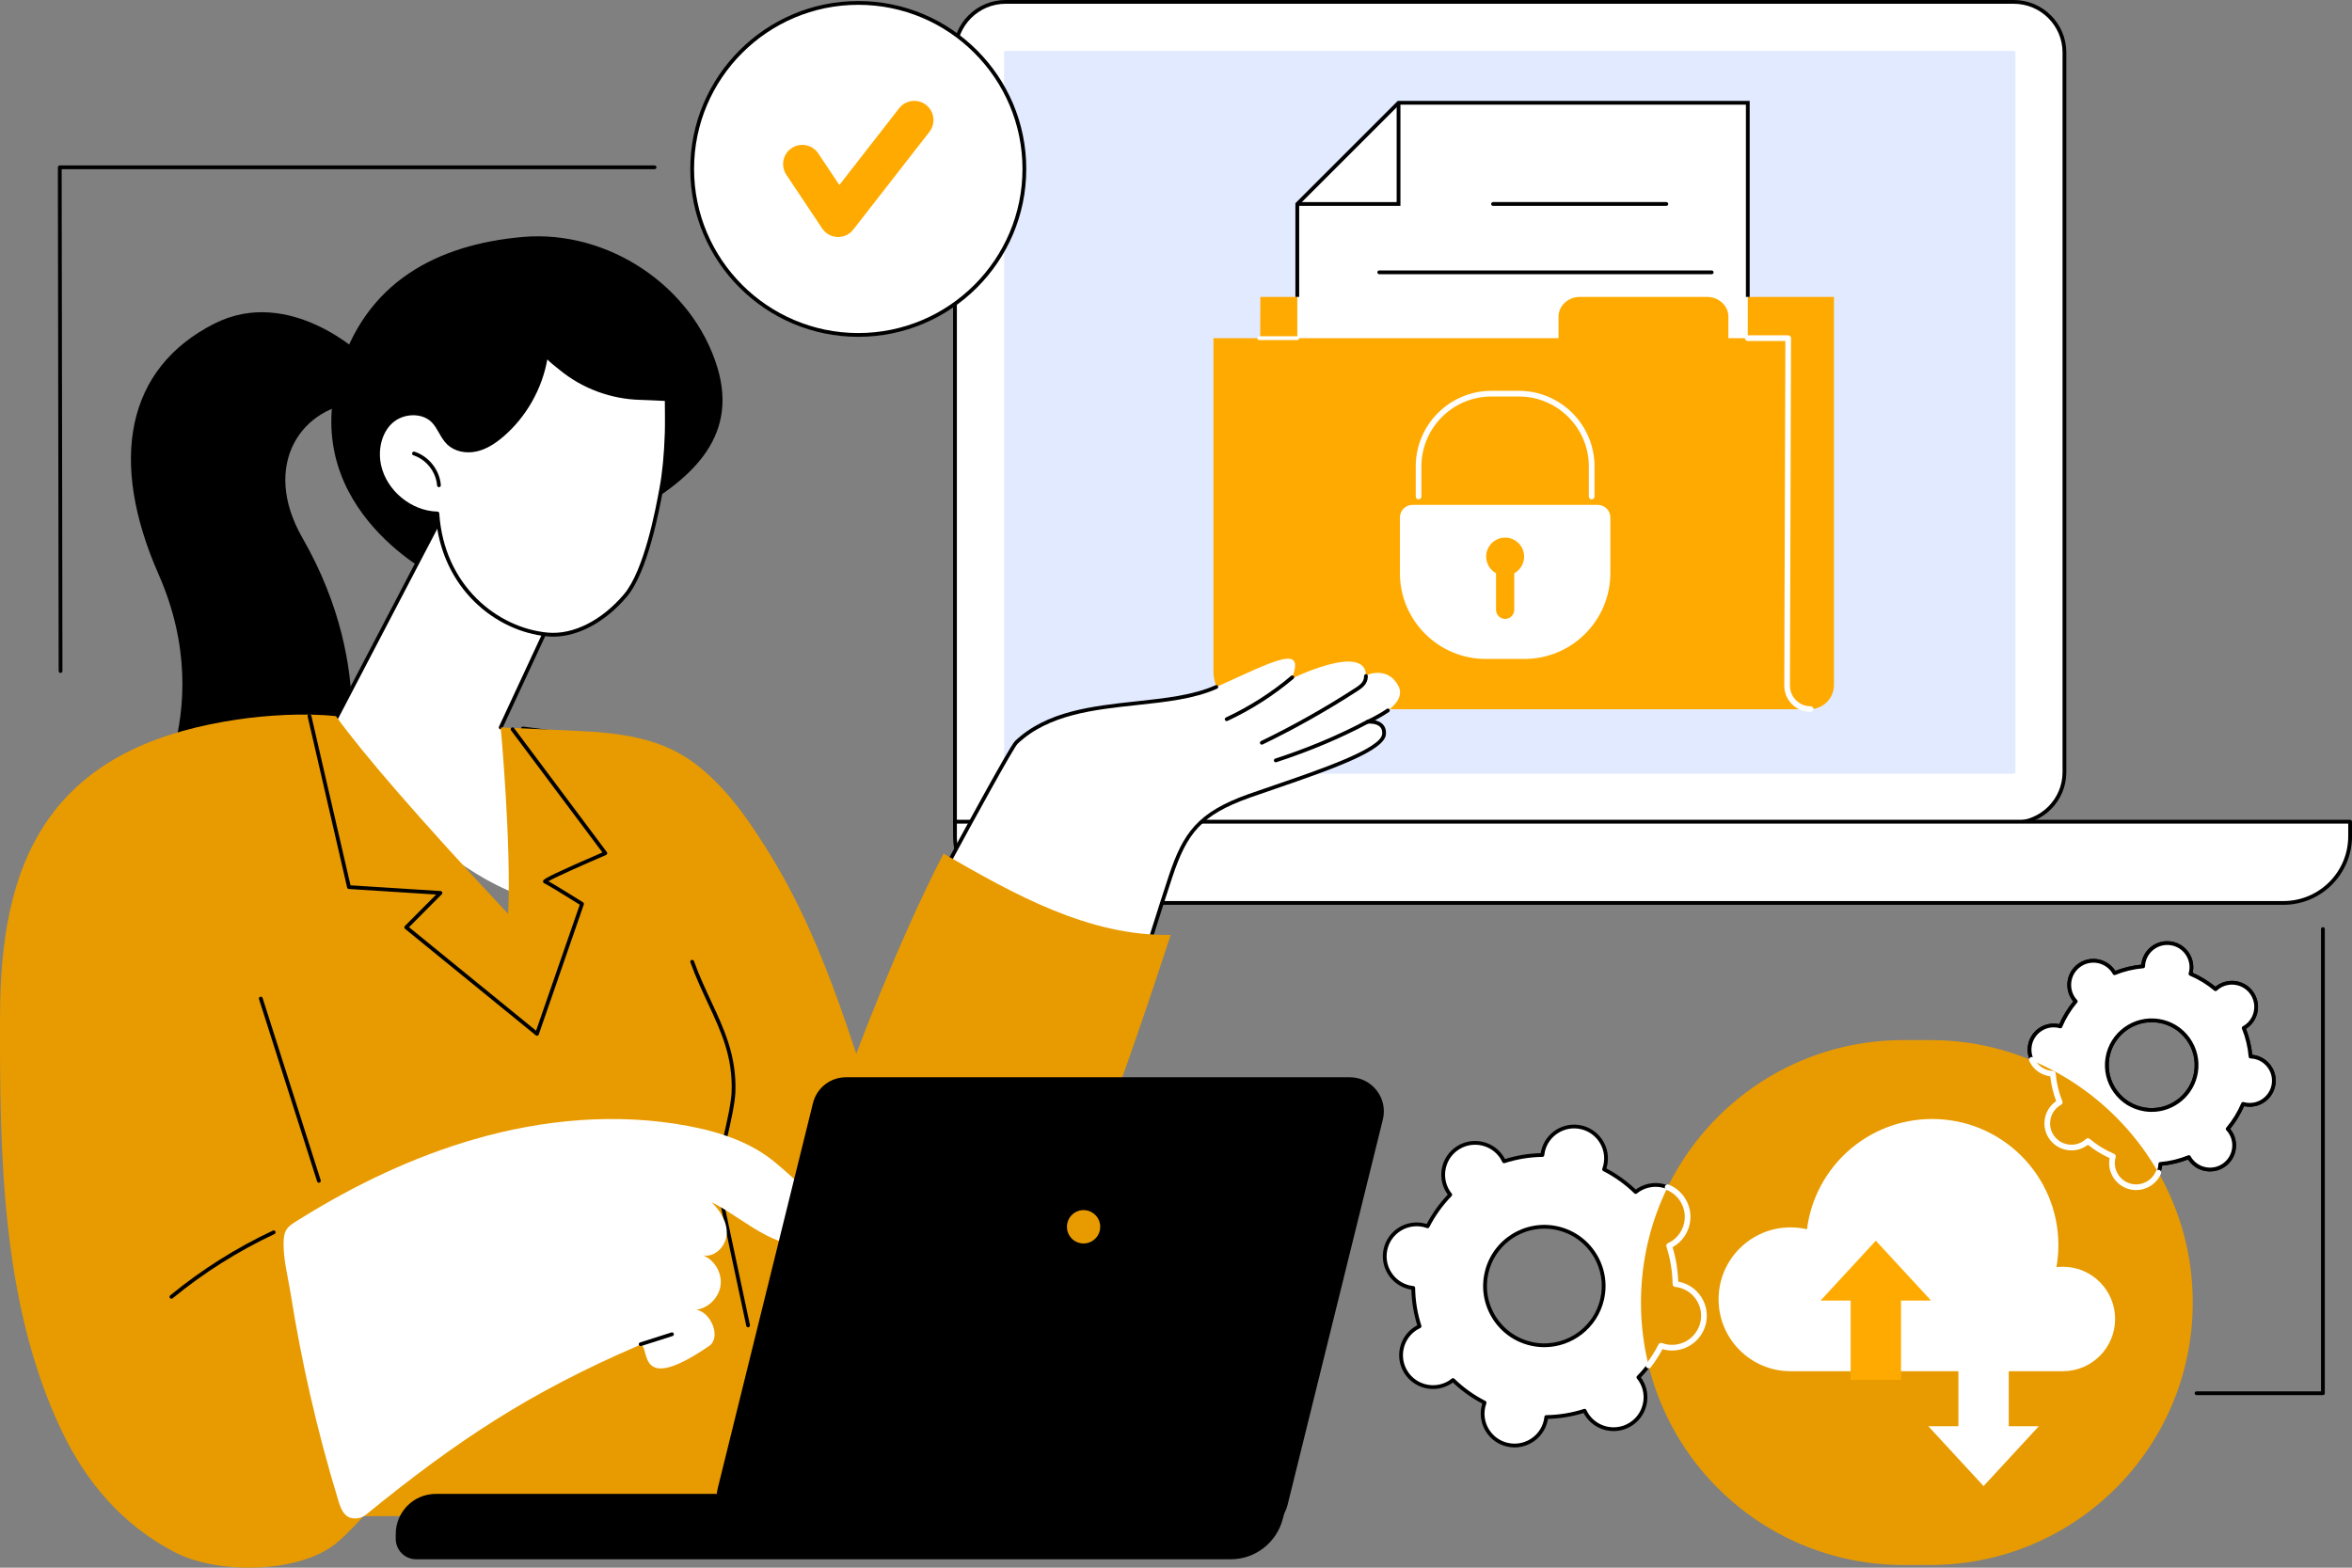 <svg width="195" height="130" viewBox="0 0 195 130" fill="none" xmlns="http://www.w3.org/2000/svg">
<rect x="0" y="0" width="195" height="130" fill="#808080" stroke="none"/>
<g clip-path="url(#clip0_3558_37704)">
<path d="M79.175 68.229V4.35C79.175 2.034 81.056 0.156 83.376 0.156H166.958C169.278 0.156 171.159 2.034 171.159 4.35V64.037C171.159 66.353 169.278 68.23 166.958 68.23H79.175V68.229Z" fill="white"/>
<path d="M166.958 68.386C166.871 68.386 166.801 68.316 166.801 68.229C166.801 68.143 166.871 68.072 166.958 68.072C169.188 68.072 171.002 66.262 171.002 64.036V4.35C171.002 2.124 169.188 0.313 166.958 0.313H83.376C81.146 0.313 79.332 2.124 79.332 4.35V68.229C79.332 68.316 79.261 68.386 79.175 68.386C79.088 68.386 79.018 68.316 79.018 68.229V4.35C79.018 1.951 80.973 0 83.375 0H166.957C169.36 0 171.315 1.951 171.315 4.35V64.037C171.315 66.435 169.36 68.386 166.957 68.386H166.958Z" fill="black"/>
<path d="M83.376 4.222H166.959C167.031 4.222 167.09 4.279 167.09 4.35V64.037C167.09 64.107 167.031 64.165 166.959 64.165H83.712C83.455 64.165 83.245 63.957 83.245 63.702V4.35C83.245 4.279 83.304 4.222 83.376 4.222Z" fill="#E2EAFF"/>
<path d="M189.317 74.876L84.701 74.876C81.651 74.876 79.174 72.399 79.174 69.35V68.139L194.843 68.139V69.35C194.843 72.399 192.366 74.876 189.317 74.876H189.317Z" fill="white"/>
<path d="M189.318 75.032H84.701C81.567 75.032 79.019 72.482 79.019 69.349V68.138C79.019 68.052 79.089 67.981 79.176 67.981H194.844C194.931 67.981 195.001 68.052 195.001 68.138V69.349C195.001 72.482 192.452 75.031 189.318 75.031L189.318 75.032ZM79.332 68.295V69.349C79.332 72.31 81.741 74.718 84.701 74.718H189.318C192.279 74.718 194.687 72.309 194.687 69.349V68.295H79.332Z" fill="black"/>
<path d="M104.492 24.62L104.398 55.721C104.398 57.425 105.894 58.807 107.738 58.807H150.048C151.153 58.807 152.049 57.912 152.049 56.807V24.62H104.492Z" fill="#FFAA00"/>
<path d="M115.951 8.524L107.557 16.915V35.852H144.906V8.524H115.951Z" fill="white"/>
<path d="M145.063 36.009H107.399V28.042H107.713V35.695H144.75V28.042H145.063V36.009Z" fill="black"/>
<path d="M145.063 24.62H144.75V8.681H116.015L107.713 16.98V24.62H107.399V16.85L115.886 8.367H145.063V24.62Z" fill="black"/>
<path d="M116.108 17.071H107.557V16.758H115.794V8.524H116.108V17.071Z" fill="black"/>
<path d="M138.155 17.071H123.785C123.698 17.071 123.628 17.001 123.628 16.914C123.628 16.828 123.698 16.757 123.785 16.757H138.155C138.241 16.757 138.312 16.828 138.312 16.914C138.312 17.001 138.241 17.071 138.155 17.071Z" fill="black"/>
<path d="M141.914 22.739H114.35C114.264 22.739 114.193 22.669 114.193 22.582C114.193 22.496 114.264 22.425 114.35 22.425H141.914C142 22.425 142.071 22.496 142.071 22.582C142.071 22.669 142 22.739 141.914 22.739Z" fill="black"/>
<path d="M143.298 28.041V26.262C143.298 25.355 142.502 24.62 141.521 24.62H130.992C130.01 24.62 129.214 25.355 129.214 26.261V28.041H100.605V55.721C100.605 57.425 102.101 58.807 103.945 58.807L150.113 58.801C149.038 58.801 148.166 57.929 148.166 56.854V56.799L148.256 28.041H143.299L143.298 28.041Z" fill="#FFAA00"/>
<path d="M150.113 59.037C149.53 59.037 148.983 58.81 148.57 58.398C148.158 57.986 147.93 57.437 147.931 56.854V56.8L148.021 28.277H144.907C144.777 28.277 144.672 28.172 144.672 28.041C144.672 27.912 144.777 27.806 144.907 27.806H148.257C148.319 27.806 148.379 27.831 148.423 27.875C148.467 27.919 148.492 27.98 148.492 28.042L148.401 56.855C148.401 57.312 148.579 57.742 148.902 58.065C149.225 58.388 149.656 58.567 150.113 58.567C150.243 58.567 150.349 58.672 150.349 58.802C150.349 58.932 150.243 59.037 150.113 59.037Z" fill="white"/>
<path d="M107.557 28.198H104.398C104.312 28.198 104.241 28.128 104.241 28.041C104.241 27.954 104.312 27.884 104.398 27.884H107.557C107.643 27.884 107.714 27.954 107.714 28.041C107.714 28.128 107.643 28.198 107.557 28.198Z" fill="white"/>
<path d="M131.964 41.41C131.834 41.41 131.729 41.305 131.729 41.175V38.68C131.729 35.482 129.125 32.879 125.924 32.879H123.651C120.451 32.879 117.847 35.482 117.847 38.68V41.175C117.847 41.305 117.742 41.41 117.612 41.41C117.482 41.41 117.377 41.305 117.377 41.175V38.68C117.377 35.222 120.192 32.408 123.651 32.408H125.924C129.384 32.408 132.199 35.222 132.199 38.68V41.175C132.199 41.305 132.093 41.41 131.963 41.41H131.964Z" fill="white"/>
<path d="M132.467 41.867H117.109C116.533 41.867 116.064 42.334 116.064 42.911V47.52C116.064 51.454 119.255 54.643 123.191 54.643H126.385C130.321 54.643 133.512 51.454 133.512 47.52V42.911C133.512 42.335 133.044 41.867 132.467 41.867Z" fill="white"/>
<path d="M126.362 46.155C126.362 45.286 125.658 44.581 124.788 44.581C123.919 44.581 123.214 45.286 123.214 46.155C123.214 46.75 123.545 47.269 124.033 47.536V50.569C124.033 50.986 124.371 51.324 124.788 51.324C125.205 51.324 125.543 50.986 125.543 50.569V47.536C126.031 47.269 126.362 46.75 126.362 46.155Z" fill="#FFAA00"/>
<path d="M30.059 29.476C30.059 29.476 24.037 23.668 17.772 26.836C10.448 30.54 9 38.212 13.146 47.623C18.325 59.377 11.689 68.282 11.689 68.282L28.496 65.14C28.496 65.14 31.481 55.765 25.068 44.593C21.608 38.565 24.973 33.565 30.058 33.344V29.476H30.059Z" fill="black"/>
<path d="M52.157 42.659C57.032 39.946 61.288 36.463 59.478 30.479C57.429 23.703 50.368 19.023 43.314 19.652C36.26 20.282 30.25 23.365 28.054 30.999C24.771 42.416 36.393 47.952 36.393 47.952C36.393 47.952 48.943 44.447 52.156 42.659H52.157Z" fill="black"/>
<path d="M38.259 39.675L27.185 60.876C27.185 60.876 38.252 75.433 47.152 74.859C56.053 74.285 54.395 64.213 47.763 61.086L41.513 60.326L49.059 44.084L38.26 39.675H38.259Z" fill="white"/>
<path d="M47.821 61.137C47.814 61.137 47.807 61.137 47.801 61.136L43.335 60.566C43.249 60.556 43.189 60.477 43.2 60.391C43.211 60.305 43.289 60.245 43.375 60.255L47.84 60.824C47.926 60.835 47.987 60.914 47.976 61C47.966 61.079 47.899 61.137 47.821 61.137Z" fill="black"/>
<path d="M27.184 61.032C27.16 61.032 27.135 61.027 27.111 61.015C27.035 60.975 27.005 60.88 27.045 60.803L38.12 39.602C38.157 39.53 38.243 39.499 38.318 39.529L49.117 43.939C49.157 43.955 49.188 43.986 49.204 44.027C49.22 44.066 49.218 44.111 49.2 44.15L41.654 60.392C41.618 60.471 41.524 60.505 41.446 60.468C41.367 60.432 41.334 60.339 41.37 60.26L48.847 44.167L38.331 39.874L27.323 60.949C27.296 61.002 27.241 61.033 27.184 61.033V61.032Z" fill="black"/>
<path d="M54.827 40.535C54.376 42.978 53.456 47.486 51.85 49.382C50.243 51.278 47.864 52.845 45.389 52.614C41.152 52.219 36.656 48.609 36.264 42.58C34.011 42.53 31.907 40.788 31.437 38.584C31.166 37.313 31.451 35.869 32.405 34.984C33.358 34.1 35.023 33.989 35.924 34.926C36.438 35.46 36.653 36.232 37.188 36.745C37.785 37.316 38.7 37.461 39.505 37.275C40.31 37.088 41.018 36.612 41.644 36.073C43.614 34.376 44.935 31.943 45.286 29.367C45.253 29.611 46.313 30.4 46.498 30.553C46.963 30.936 47.461 31.278 47.984 31.576C49.015 32.163 50.145 32.58 51.31 32.806C51.901 32.921 52.502 32.987 53.104 33.001C53.582 33.011 55.277 33.098 55.277 33.098C55.277 33.098 55.301 35.15 55.276 35.898C55.224 37.451 55.11 39.005 54.828 40.534L54.827 40.535Z" fill="white"/>
<path d="M45.861 52.793C45.697 52.793 45.536 52.786 45.375 52.77C41.105 52.372 36.577 48.798 36.117 42.732C33.862 42.61 31.756 40.829 31.285 38.618C30.976 37.172 31.365 35.736 32.298 34.871C33.365 33.881 35.112 33.857 36.037 34.819C36.298 35.089 36.483 35.415 36.663 35.73C36.854 36.065 37.035 36.383 37.297 36.633C37.812 37.127 38.646 37.314 39.471 37.124C40.139 36.969 40.797 36.598 41.542 35.957C43.478 34.289 44.786 31.88 45.131 29.348C45.142 29.262 45.223 29.202 45.307 29.214C45.389 29.225 45.447 29.297 45.443 29.377C45.468 29.465 45.669 29.703 46.47 30.332C46.527 30.377 46.571 30.412 46.597 30.433C47.049 30.806 47.542 31.145 48.061 31.441C49.079 32.021 50.182 32.429 51.339 32.654C51.925 32.768 52.52 32.833 53.107 32.846C53.583 32.857 55.215 32.94 55.285 32.943C55.367 32.948 55.432 33.015 55.433 33.098C55.433 33.119 55.457 35.163 55.432 35.906C55.37 37.753 55.226 39.234 54.98 40.565C54.667 42.261 53.715 47.424 51.968 49.485C50.19 51.584 47.941 52.794 45.86 52.794L45.861 52.793ZM34.263 34.433C33.638 34.433 32.99 34.657 32.511 35.1C31.672 35.879 31.31 37.234 31.591 38.553C32.043 40.675 34.097 42.375 36.267 42.424C36.348 42.426 36.415 42.489 36.42 42.57C36.809 48.548 41.234 52.069 45.404 52.458C47.511 52.655 49.878 51.467 51.73 49.281C53.422 47.283 54.363 42.182 54.672 40.507C54.915 39.192 55.057 37.726 55.119 35.894C55.14 35.274 55.126 33.732 55.121 33.248C54.699 33.227 53.488 33.167 53.1 33.158C52.496 33.145 51.883 33.078 51.279 32.961C50.089 32.73 48.954 32.31 47.905 31.713C47.371 31.408 46.864 31.059 46.398 30.675C46.372 30.654 46.33 30.621 46.276 30.578C45.846 30.24 45.557 29.994 45.377 29.803C44.942 32.257 43.634 34.567 41.747 36.194C40.962 36.87 40.261 37.262 39.541 37.429C38.614 37.644 37.671 37.426 37.08 36.86C36.786 36.578 36.585 36.226 36.391 35.886C36.213 35.574 36.045 35.279 35.811 35.036C35.424 34.633 34.854 34.434 34.263 34.434V34.433Z" fill="black"/>
<path d="M36.393 40.399C36.312 40.399 36.243 40.336 36.237 40.254C36.152 39.131 35.344 38.103 34.273 37.755C34.19 37.728 34.145 37.64 34.172 37.558C34.199 37.475 34.287 37.431 34.369 37.457C35.559 37.843 36.456 38.984 36.549 40.23C36.556 40.317 36.491 40.392 36.405 40.399C36.401 40.399 36.397 40.399 36.393 40.399Z" fill="black"/>
<path d="M115.927 56.856C115.005 55.165 113.258 55.999 113.258 55.999C113.163 53.284 107.094 56.274 107.094 56.274C108.306 53.288 105.528 54.866 100.844 56.965C96.161 59.063 88.947 57.204 84.64 61.295C82.649 63.187 78.395 72.362 78.395 72.362L60.449 110.642C70.467 122.844 82.347 116.861 87.796 102.046C92.334 89.71 96.252 75.055 97.057 72.658C98.296 68.968 99.536 67.432 103.556 66.002C107.576 64.571 114.818 62.46 114.752 60.871C114.703 59.691 113.258 59.904 113.258 59.904C113.258 59.904 116.848 58.547 115.927 56.856Z" fill="white"/>
<path d="M94.502 80.851C94.486 80.851 94.471 80.849 94.456 80.844C94.373 80.819 94.327 80.731 94.353 80.648C94.371 80.592 96.112 74.979 96.909 72.607C98.094 69.078 99.272 67.359 103.503 65.853C104.148 65.624 104.867 65.378 105.627 65.118C109.377 63.836 114.512 62.079 114.595 60.86C114.612 60.598 114.549 60.402 114.401 60.261C114.122 59.993 113.585 59.988 113.403 60.009C113.325 60.018 113.253 59.968 113.234 59.893C113.214 59.818 113.252 59.74 113.324 59.709C113.332 59.706 114.095 59.379 114.982 58.781C115.054 58.732 115.151 58.751 115.199 58.822C115.248 58.894 115.229 58.992 115.157 59.04C114.713 59.34 114.303 59.572 113.996 59.733C114.211 59.777 114.441 59.866 114.618 60.035C114.834 60.242 114.931 60.527 114.907 60.881C114.818 62.203 110.874 63.654 105.728 65.415C104.968 65.675 104.25 65.921 103.608 66.149C99.557 67.59 98.409 69.12 97.205 72.708C96.41 75.075 94.669 80.684 94.651 80.741C94.63 80.809 94.568 80.851 94.501 80.851H94.502Z" fill="black"/>
<path d="M78.581 71.827C78.556 71.827 78.53 71.82 78.506 71.808C78.43 71.767 78.401 71.672 78.443 71.596C78.979 70.604 83.693 61.886 84.148 61.454C86.776 58.958 90.564 58.55 94.228 58.156C96.648 57.895 98.934 57.649 100.779 56.822C100.858 56.787 100.951 56.822 100.986 56.901C101.022 56.98 100.986 57.073 100.907 57.108C99.017 57.955 96.708 58.204 94.262 58.467C90.65 58.856 86.915 59.258 84.364 61.681C84.047 61.982 80.814 67.865 78.718 71.745C78.69 71.798 78.636 71.828 78.581 71.828V71.827Z" fill="black"/>
<path d="M101.701 59.797C101.642 59.797 101.585 59.763 101.559 59.706C101.522 59.628 101.556 59.534 101.635 59.498C103.583 58.589 105.401 57.428 107.039 56.047C107.105 55.991 107.203 56 107.259 56.066C107.316 56.132 107.307 56.23 107.241 56.287C105.583 57.685 103.742 58.861 101.768 59.782C101.747 59.792 101.724 59.797 101.702 59.797H101.701Z" fill="black"/>
<path d="M104.616 61.751C104.558 61.751 104.502 61.718 104.475 61.663C104.437 61.584 104.47 61.491 104.547 61.453C107.222 60.157 109.844 58.681 112.34 57.064C112.57 56.914 112.808 56.761 112.952 56.547C113.07 56.372 113.089 56.2 113.092 56.056C113.095 55.969 113.171 55.901 113.253 55.903C113.34 55.905 113.408 55.977 113.406 56.063C113.401 56.242 113.376 56.479 113.212 56.722C113.031 56.989 112.767 57.161 112.511 57.327C110.004 58.95 107.371 60.434 104.684 61.735C104.662 61.746 104.639 61.751 104.616 61.751Z" fill="black"/>
<path d="M105.772 63.214C105.706 63.214 105.645 63.172 105.623 63.106C105.596 63.024 105.641 62.936 105.723 62.909C108.49 62.003 110.972 60.958 113.311 59.715C113.388 59.675 113.482 59.704 113.523 59.78C113.563 59.857 113.534 59.951 113.458 59.992C111.103 61.243 108.605 62.294 105.821 63.206C105.804 63.211 105.788 63.214 105.772 63.214L105.772 63.214Z" fill="black"/>
<path d="M50.362 61.674C50.362 61.674 56.179 62.837 59.814 67.399C64.187 72.886 70.774 87.968 70.774 87.968C70.774 87.968 74.316 78.352 78.228 70.786C84.115 74.183 90.265 77.64 97.061 77.528C94.015 86.825 87.893 105.035 83.898 109.356C74.8 119.194 60.662 117.401 51.803 95.432C42.944 73.463 50.362 61.674 50.362 61.674Z" fill="#E89B00"/>
<path d="M14.496 128.721C10.142 126.452 7.105 122.9 5.02 118.456C0.12 108.011 -0.033 95.705 0.004 84.168C0.022 78.448 0.778 72.413 4.123 67.77C7.744 62.747 13.48 60.599 19.605 59.677C22.072 59.306 25.24 59.106 27.848 59.385C30.173 62.593 34.721 67.857 42.129 75.789C42.405 69.957 41.512 60.326 41.512 60.326C41.512 60.326 48.43 60.613 49.425 60.696C52.873 60.981 55.553 61.649 57.962 63.584C60.369 65.519 62.151 68.113 63.774 70.74C68.736 78.771 70.942 87.635 73.994 96.567C75.074 99.727 76.073 103.029 75.729 106.35C75.339 110.107 74.642 113.693 71.867 116.258C70.975 117.082 70.126 117.82 69.386 118.443C67.987 119.617 64.701 125.567 64.701 125.567L30.132 125.732C30.132 125.732 28.732 127.316 27.747 128.073C24.578 130.512 17.967 130.531 14.496 128.721H14.496Z" fill="#E89B00"/>
<path d="M26.44 98.077C26.374 98.077 26.312 98.034 26.29 97.967L21.473 82.852C21.447 82.769 21.492 82.681 21.575 82.655C21.657 82.629 21.745 82.674 21.772 82.757L26.589 97.872C26.615 97.955 26.57 98.043 26.487 98.069C26.472 98.074 26.455 98.077 26.44 98.077Z" fill="black"/>
<path d="M62.024 110.067C61.952 110.067 61.887 110.016 61.871 109.942L59.198 97.398C59.193 97.374 59.194 97.348 59.2 97.324C59.215 97.273 60.599 92.247 60.658 90.544C60.758 87.633 59.798 85.571 58.685 83.184C58.194 82.13 57.687 81.04 57.24 79.804C57.211 79.722 57.252 79.632 57.334 79.603C57.416 79.574 57.505 79.616 57.535 79.698C57.976 80.921 58.481 82.004 58.969 83.051C60.052 85.374 61.074 87.569 60.971 90.555C60.914 92.237 59.65 96.871 59.513 97.371L62.178 109.877C62.195 109.961 62.141 110.045 62.057 110.063C62.045 110.065 62.035 110.067 62.024 110.067Z" fill="black"/>
<path d="M28.067 124.495C28.236 125.047 28.478 125.671 29.026 125.852C29.46 125.994 29.985 125.896 30.339 125.607C37.924 119.42 43.972 115.436 52.956 111.572C54.097 111.081 52.294 116.066 58.791 111.615C59.816 110.913 58.959 108.817 57.734 108.612C58.748 108.469 59.613 107.593 59.742 106.578C59.871 105.563 59.254 104.498 58.308 104.106C59.29 104.289 60.203 103.311 60.251 102.314C60.298 101.316 59.708 100.393 58.996 99.692C61.714 101.011 65.522 104.855 67.677 102.263C68.254 99.639 66.417 98.242 64.38 96.489C62.342 94.735 59.688 93.867 57.046 93.369C51.171 92.265 45.053 92.814 39.312 94.477C34.26 95.94 29.45 98.24 24.988 101.01C23.892 101.691 23.526 101.838 23.509 103.103C23.492 104.459 23.888 105.95 24.1 107.289C24.54 110.073 25.074 112.843 25.699 115.592C26.38 118.586 27.17 121.557 28.068 124.493L28.067 124.495Z" fill="white"/>
<path d="M53.117 111.627C53.05 111.627 52.989 111.585 52.967 111.518C52.941 111.435 52.987 111.347 53.069 111.321L55.666 110.493C55.749 110.467 55.837 110.512 55.863 110.594C55.889 110.677 55.844 110.765 55.761 110.791L53.164 111.619C53.149 111.624 53.132 111.627 53.117 111.627Z" fill="black"/>
<path d="M14.21 107.699C14.164 107.699 14.12 107.68 14.088 107.641C14.034 107.575 14.043 107.476 14.11 107.421C16.712 105.286 19.576 103.478 22.623 102.047C22.702 102.01 22.795 102.044 22.832 102.122C22.869 102.201 22.835 102.294 22.756 102.331C19.733 103.751 16.891 105.545 14.309 107.663C14.28 107.688 14.245 107.699 14.21 107.699Z" fill="black"/>
<path d="M44.519 85.89C44.484 85.89 44.448 85.877 44.421 85.854L33.579 77.021C33.545 76.993 33.524 76.952 33.522 76.907C33.52 76.864 33.536 76.82 33.567 76.789L36.161 74.18L28.923 73.72C28.854 73.716 28.796 73.666 28.78 73.599L25.505 59.413C25.486 59.328 25.538 59.245 25.622 59.225C25.706 59.205 25.791 59.257 25.81 59.342L29.06 73.414L36.526 73.888C36.587 73.893 36.641 73.932 36.662 73.989C36.684 74.047 36.67 74.111 36.627 74.156L33.912 76.887L44.445 85.469L48.066 75.023C46.989 74.347 45.326 73.321 45.139 73.258C45.07 73.236 45.024 73.175 45.021 73.105C45.015 72.962 45.012 72.876 47.616 71.71C48.578 71.28 49.55 70.859 49.944 70.689L42.37 60.565C42.319 60.495 42.333 60.398 42.402 60.346C42.471 60.294 42.569 60.308 42.621 60.377L50.314 70.66C50.343 70.699 50.352 70.749 50.34 70.795C50.327 70.841 50.294 70.879 50.25 70.898C48.648 71.584 46.147 72.69 45.467 73.075C46.17 73.461 48.089 74.668 48.337 74.824C48.399 74.863 48.426 74.939 48.402 75.008L44.668 85.784C44.651 85.832 44.612 85.869 44.563 85.883C44.548 85.887 44.534 85.889 44.52 85.889L44.519 85.89Z" fill="black"/>
<path d="M102.041 129.302H34.498C33.566 129.302 32.81 128.544 32.81 127.609V127.21C32.81 125.371 34.297 123.881 36.131 123.881H106.908L106.34 125.998C105.816 127.947 104.054 129.302 102.04 129.302H102.041Z" fill="black"/>
<path d="M104.015 126.848H62.248C60.464 126.848 59.154 125.169 59.583 123.432L67.477 91.499C67.78 90.271 68.88 89.409 70.141 89.409H111.909C113.693 89.409 115.003 91.088 114.574 92.824L106.68 124.757C106.377 125.986 105.277 126.848 104.015 126.848Z" fill="black"/>
<path d="M104.015 126.926H62.247C61.375 126.926 60.565 126.531 60.026 125.844C59.484 125.152 59.295 124.266 59.506 123.414L67.4 91.481C67.713 90.215 68.84 89.331 70.14 89.331H111.908C112.78 89.331 113.59 89.725 114.129 90.413C114.671 91.104 114.86 91.99 114.649 92.843L106.755 124.776C106.442 126.042 105.315 126.926 104.015 126.926ZM70.141 89.487C68.913 89.487 67.848 90.322 67.552 91.518L59.658 123.451C59.46 124.257 59.639 125.093 60.149 125.746C60.658 126.396 61.423 126.769 62.247 126.769H104.015C105.243 126.769 106.308 125.934 106.603 124.738L114.497 92.805C114.696 91.999 114.517 91.163 114.006 90.51C113.497 89.86 112.733 89.487 111.909 89.487H70.141Z" fill="black"/>
<path d="M91.216 101.731C91.216 102.495 90.598 103.114 89.837 103.114C89.075 103.114 88.458 102.495 88.458 101.731C88.458 100.968 89.075 100.348 89.837 100.348C90.598 100.348 91.216 100.968 91.216 101.731Z" fill="#E89B00"/>
<path d="M176.791 98.425C177.883 98.599 178.91 97.854 179.083 96.762C179.096 96.68 179.102 96.6 179.105 96.52C179.931 96.448 180.728 96.255 181.476 95.951C181.515 96.022 181.557 96.091 181.606 96.157C182.256 97.052 183.508 97.251 184.403 96.601C185.298 95.951 185.497 94.7 184.847 93.805C184.799 93.738 184.746 93.676 184.692 93.618C185.212 93.001 185.643 92.303 185.966 91.54C186.044 91.562 186.122 91.581 186.203 91.594C187.296 91.767 188.323 91.022 188.496 89.93C188.669 88.838 187.924 87.812 186.831 87.638C186.75 87.626 186.67 87.619 186.589 87.616C186.517 86.792 186.324 85.994 186.02 85.246C186.091 85.207 186.159 85.165 186.226 85.117C187.121 84.466 187.32 83.215 186.67 82.32C186.02 81.425 184.768 81.227 183.873 81.876C183.806 81.924 183.745 81.977 183.686 82.031C183.069 81.512 182.37 81.08 181.607 80.758C181.629 80.68 181.648 80.601 181.661 80.52C181.835 79.428 181.089 78.402 179.997 78.229C178.904 78.055 177.878 78.8 177.704 79.892C177.692 79.974 177.685 80.054 177.682 80.135C176.857 80.206 176.059 80.4 175.312 80.703C175.273 80.633 175.231 80.564 175.182 80.497C174.532 79.602 173.279 79.404 172.384 80.053C171.489 80.703 171.29 81.955 171.94 82.85C171.989 82.916 172.041 82.978 172.096 83.037C171.576 83.653 171.145 84.351 170.821 85.114C170.744 85.092 170.665 85.073 170.584 85.06C169.491 84.887 168.465 85.632 168.292 86.724C168.118 87.816 168.863 88.843 169.956 89.016C170.038 89.029 170.118 89.035 170.199 89.038C170.27 89.863 170.464 90.66 170.767 91.408C170.697 91.447 170.628 91.489 170.561 91.538C169.666 92.188 169.467 93.439 170.117 94.334C170.767 95.23 172.02 95.428 172.915 94.778C172.982 94.73 173.043 94.678 173.102 94.623C173.719 95.142 174.417 95.574 175.18 95.897C175.158 95.974 175.139 96.053 175.126 96.134C174.953 97.226 175.698 98.252 176.791 98.425ZM177.811 92C175.782 91.678 174.398 89.773 174.72 87.745C175.042 85.717 176.948 84.334 178.977 84.656C181.006 84.977 182.389 86.882 182.068 88.911C181.746 90.939 179.84 92.322 177.811 92Z" fill="white"/>
<path d="M177.106 98.608C176.993 98.608 176.88 98.599 176.766 98.581C176.196 98.49 175.696 98.183 175.357 97.717C175.018 97.25 174.881 96.68 174.971 96.11C174.977 96.071 174.985 96.03 174.994 95.988C174.314 95.687 173.68 95.298 173.104 94.829C173.071 94.857 173.038 94.882 173.006 94.906C172.042 95.605 170.689 95.39 169.99 94.427C169.651 93.96 169.514 93.39 169.604 92.82C169.694 92.25 170.001 91.75 170.468 91.411C170.5 91.388 170.534 91.365 170.571 91.342C170.303 90.65 170.13 89.926 170.054 89.186C170.011 89.182 169.97 89.177 169.931 89.171C169.361 89.081 168.861 88.774 168.521 88.307C168.182 87.84 168.045 87.27 168.135 86.7C168.322 85.524 169.431 84.72 170.607 84.906C170.646 84.913 170.687 84.921 170.729 84.93C171.03 84.25 171.42 83.616 171.888 83.04C171.86 83.007 171.834 82.974 171.811 82.942C171.472 82.475 171.335 81.905 171.425 81.335C171.516 80.766 171.822 80.265 172.289 79.927C173.253 79.227 174.606 79.442 175.305 80.405C175.329 80.437 175.352 80.472 175.375 80.508C176.068 80.241 176.792 80.067 177.531 79.992C177.535 79.949 177.54 79.908 177.547 79.868C177.734 78.693 178.842 77.888 180.018 78.075C180.588 78.165 181.088 78.472 181.428 78.938C181.766 79.405 181.904 79.976 181.813 80.545C181.807 80.584 181.799 80.625 181.79 80.668C182.47 80.969 183.105 81.357 183.68 81.826C183.714 81.798 183.746 81.773 183.778 81.749C184.742 81.05 186.096 81.265 186.795 82.228C187.133 82.695 187.271 83.265 187.18 83.835C187.09 84.405 186.783 84.905 186.317 85.244C186.284 85.267 186.25 85.291 186.214 85.313C186.481 86.005 186.655 86.729 186.73 87.469C186.773 87.473 186.814 87.478 186.854 87.484C187.423 87.575 187.923 87.882 188.263 88.348C188.602 88.815 188.739 89.385 188.649 89.955C188.462 91.131 187.354 91.935 186.177 91.749C186.138 91.742 186.097 91.735 186.055 91.725C185.754 92.405 185.365 93.04 184.896 93.615C184.924 93.648 184.95 93.681 184.973 93.713C185.312 94.18 185.449 94.75 185.359 95.32C185.269 95.89 184.962 96.39 184.495 96.729C183.531 97.428 182.178 97.213 181.479 96.25C181.455 96.218 181.432 96.183 181.409 96.147C180.717 96.415 179.993 96.588 179.253 96.663C179.25 96.707 179.244 96.747 179.237 96.787C179.069 97.848 178.148 98.608 177.106 98.608ZM173.102 94.466C173.137 94.466 173.174 94.478 173.203 94.503C173.816 95.019 174.502 95.44 175.242 95.752C175.315 95.783 175.353 95.864 175.331 95.94C175.308 96.022 175.292 96.092 175.281 96.159C175.204 96.645 175.321 97.133 175.611 97.533C175.901 97.932 176.328 98.194 176.816 98.271C177.821 98.431 178.769 97.742 178.928 96.737C178.939 96.67 178.946 96.599 178.949 96.513C178.952 96.434 179.014 96.37 179.093 96.363C179.893 96.294 180.675 96.106 181.418 95.805C181.492 95.775 181.576 95.805 181.614 95.874C181.655 95.947 181.694 96.01 181.734 96.064C182.332 96.887 183.488 97.071 184.313 96.473C184.712 96.183 184.974 95.755 185.051 95.269C185.129 94.782 185.012 94.294 184.722 93.895C184.682 93.839 184.636 93.785 184.577 93.722C184.524 93.664 184.521 93.575 184.573 93.515C185.089 92.902 185.51 92.216 185.823 91.477C185.854 91.405 185.934 91.367 186.01 91.388C186.092 91.411 186.162 91.427 186.23 91.438C187.235 91.598 188.183 90.909 188.343 89.905C188.42 89.418 188.303 88.93 188.013 88.531C187.723 88.132 187.295 87.869 186.808 87.793C186.741 87.782 186.67 87.776 186.584 87.772C186.506 87.769 186.441 87.707 186.434 87.629C186.365 86.829 186.177 86.046 185.876 85.304C185.846 85.231 185.876 85.147 185.945 85.108C186.018 85.068 186.081 85.029 186.135 84.989C186.535 84.699 186.797 84.271 186.874 83.785C186.952 83.298 186.834 82.81 186.545 82.411C185.946 81.588 184.79 81.403 183.966 82.002C183.91 82.041 183.856 82.088 183.793 82.146C183.735 82.2 183.646 82.202 183.586 82.151C182.973 81.635 182.287 81.215 181.547 80.901C181.474 80.871 181.435 80.79 181.457 80.714C181.481 80.631 181.497 80.562 181.507 80.495C181.585 80.008 181.467 79.52 181.178 79.121C180.888 78.722 180.46 78.46 179.973 78.383C178.968 78.223 178.019 78.912 177.86 79.917C177.849 79.983 177.843 80.055 177.839 80.14C177.837 80.219 177.775 80.284 177.696 80.291C176.896 80.36 176.114 80.547 175.371 80.848C175.297 80.878 175.213 80.848 175.175 80.779C175.134 80.706 175.095 80.643 175.055 80.589C174.457 79.765 173.3 79.582 172.477 80.18C172.077 80.47 171.815 80.898 171.738 81.384C171.66 81.871 171.778 82.359 172.067 82.758C172.107 82.813 172.154 82.869 172.212 82.931C172.266 82.989 172.268 83.078 172.217 83.138C171.7 83.751 171.28 84.437 170.966 85.176C170.936 85.249 170.856 85.288 170.779 85.266C170.697 85.242 170.627 85.227 170.559 85.216C169.553 85.056 168.606 85.745 168.447 86.75C168.369 87.236 168.486 87.725 168.776 88.123C169.066 88.522 169.494 88.784 169.981 88.861C170.048 88.872 170.121 88.878 170.205 88.882C170.284 88.885 170.348 88.946 170.355 89.025C170.424 89.825 170.612 90.607 170.913 91.35C170.943 91.423 170.913 91.507 170.844 91.546C170.771 91.586 170.708 91.625 170.654 91.665C170.255 91.955 169.992 92.382 169.915 92.869C169.838 93.356 169.955 93.844 170.245 94.242C170.843 95.066 171.999 95.249 172.823 94.651C172.878 94.612 172.935 94.565 172.996 94.507C173.026 94.48 173.064 94.465 173.103 94.465L173.102 94.466ZM178.396 92.203C178.195 92.203 177.991 92.188 177.786 92.155C176.764 91.993 175.865 91.442 175.257 90.604C174.649 89.767 174.403 88.742 174.565 87.72C174.901 85.61 176.89 84.165 179.002 84.5C180.024 84.662 180.923 85.213 181.531 86.051C182.139 86.888 182.385 87.913 182.223 88.935C181.92 90.84 180.268 92.203 178.396 92.203V92.203ZM178.392 84.766C176.672 84.766 175.153 86.018 174.875 87.769C174.726 88.709 174.952 89.65 175.511 90.42C176.07 91.19 176.895 91.695 177.835 91.845C179.777 92.153 181.605 90.825 181.913 88.885C182.062 87.945 181.836 87.004 181.277 86.235C180.718 85.465 179.892 84.959 178.953 84.81C178.764 84.78 178.577 84.766 178.392 84.766Z" fill="black"/>
<path d="M176.791 98.425C177.883 98.599 178.91 97.854 179.083 96.762C179.096 96.68 179.102 96.6 179.105 96.52C179.931 96.448 180.728 96.255 181.476 95.951C181.515 96.022 181.557 96.091 181.606 96.157C182.256 97.052 183.508 97.251 184.403 96.601C185.298 95.951 185.497 94.7 184.847 93.805C184.799 93.738 184.746 93.676 184.692 93.618C185.212 93.001 185.643 92.303 185.966 91.54C186.044 91.562 186.122 91.581 186.203 91.594C187.296 91.767 188.323 91.022 188.496 89.93C188.669 88.838 187.924 87.812 186.831 87.638C186.75 87.626 186.67 87.619 186.589 87.616C186.517 86.792 186.324 85.994 186.02 85.246C186.091 85.207 186.159 85.165 186.226 85.117C187.121 84.466 187.32 83.215 186.67 82.32C186.02 81.425 184.768 81.227 183.873 81.876C183.806 81.924 183.745 81.977 183.686 82.031C183.069 81.512 182.37 81.08 181.607 80.758C181.629 80.68 181.648 80.601 181.661 80.52C181.835 79.428 181.089 78.402 179.997 78.229C178.904 78.055 177.878 78.8 177.704 79.892C177.692 79.974 177.685 80.054 177.682 80.135C176.857 80.206 176.059 80.4 175.312 80.703C175.273 80.633 175.231 80.564 175.182 80.497C174.532 79.602 173.279 79.404 172.384 80.053C171.489 80.703 171.29 81.955 171.94 82.85C171.989 82.916 172.041 82.978 172.096 83.037C171.576 83.653 171.145 84.351 170.821 85.114C170.744 85.092 170.665 85.073 170.584 85.06C169.491 84.887 168.465 85.632 168.292 86.724C168.118 87.816 168.863 88.843 169.956 89.016C170.038 89.029 170.118 89.035 170.199 89.038C170.27 89.863 170.464 90.66 170.767 91.408C170.697 91.447 170.628 91.489 170.561 91.538C169.666 92.188 169.467 93.439 170.117 94.334C170.767 95.23 172.02 95.428 172.915 94.778C172.982 94.73 173.043 94.678 173.102 94.623C173.719 95.142 174.417 95.574 175.18 95.897C175.158 95.974 175.139 96.053 175.126 96.134C174.953 97.226 175.698 98.252 176.791 98.425ZM177.811 92C175.782 91.678 174.398 89.773 174.72 87.745C175.042 85.717 176.948 84.334 178.977 84.656C181.006 84.977 182.389 86.882 182.068 88.911C181.746 90.939 179.84 92.322 177.811 92Z" fill="white"/>
<path d="M177.106 98.608C176.993 98.608 176.88 98.599 176.766 98.581C176.196 98.49 175.696 98.183 175.357 97.717C175.018 97.25 174.881 96.68 174.971 96.11C174.977 96.071 174.985 96.03 174.994 95.988C174.314 95.687 173.68 95.298 173.104 94.829C173.071 94.857 173.038 94.882 173.006 94.906C172.042 95.605 170.689 95.39 169.99 94.427C169.651 93.96 169.514 93.39 169.604 92.82C169.694 92.25 170.001 91.75 170.468 91.411C170.5 91.388 170.534 91.365 170.571 91.342C170.303 90.65 170.13 89.926 170.054 89.186C170.011 89.182 169.97 89.177 169.931 89.171C169.361 89.081 168.861 88.774 168.521 88.307C168.182 87.84 168.045 87.27 168.135 86.7C168.322 85.524 169.431 84.72 170.607 84.906C170.646 84.913 170.687 84.921 170.729 84.93C171.03 84.25 171.42 83.616 171.888 83.04C171.86 83.007 171.834 82.974 171.811 82.942C171.472 82.475 171.335 81.905 171.425 81.335C171.516 80.766 171.822 80.265 172.289 79.927C173.253 79.227 174.606 79.442 175.305 80.405C175.329 80.437 175.352 80.472 175.375 80.508C176.068 80.241 176.792 80.067 177.531 79.992C177.535 79.949 177.54 79.908 177.547 79.868C177.734 78.693 178.842 77.888 180.018 78.075C180.588 78.165 181.088 78.472 181.428 78.938C181.766 79.405 181.904 79.976 181.813 80.545C181.807 80.584 181.799 80.625 181.79 80.668C182.47 80.969 183.105 81.357 183.68 81.826C183.714 81.798 183.746 81.773 183.778 81.749C184.742 81.05 186.096 81.265 186.795 82.228C187.133 82.695 187.271 83.265 187.18 83.835C187.09 84.405 186.783 84.905 186.317 85.244C186.284 85.267 186.25 85.291 186.214 85.313C186.481 86.005 186.655 86.729 186.73 87.469C186.773 87.473 186.814 87.478 186.854 87.484C187.423 87.575 187.923 87.882 188.263 88.348C188.602 88.815 188.739 89.385 188.649 89.955C188.462 91.131 187.354 91.935 186.177 91.749C186.138 91.742 186.097 91.735 186.055 91.725C185.754 92.405 185.365 93.04 184.896 93.615C184.924 93.648 184.95 93.681 184.973 93.713C185.312 94.18 185.449 94.75 185.359 95.32C185.269 95.89 184.962 96.39 184.495 96.729C183.531 97.428 182.178 97.213 181.479 96.25C181.455 96.218 181.432 96.183 181.409 96.147C180.717 96.415 179.993 96.588 179.253 96.663C179.25 96.707 179.244 96.747 179.237 96.787C179.069 97.848 178.148 98.608 177.106 98.608ZM173.102 94.466C173.137 94.466 173.174 94.478 173.203 94.503C173.816 95.019 174.502 95.44 175.242 95.752C175.315 95.783 175.353 95.864 175.331 95.94C175.308 96.022 175.292 96.092 175.281 96.159C175.204 96.645 175.321 97.133 175.611 97.533C175.901 97.932 176.328 98.194 176.816 98.271C177.821 98.431 178.769 97.742 178.928 96.737C178.939 96.67 178.946 96.599 178.949 96.513C178.952 96.434 179.014 96.37 179.093 96.363C179.893 96.294 180.675 96.106 181.418 95.805C181.492 95.775 181.576 95.805 181.614 95.874C181.655 95.947 181.694 96.01 181.734 96.064C182.332 96.887 183.488 97.071 184.313 96.473C184.712 96.183 184.974 95.755 185.051 95.269C185.129 94.782 185.012 94.294 184.722 93.895C184.682 93.839 184.636 93.785 184.577 93.722C184.524 93.664 184.521 93.575 184.573 93.515C185.089 92.902 185.51 92.216 185.823 91.477C185.854 91.405 185.934 91.367 186.01 91.388C186.092 91.411 186.162 91.427 186.23 91.438C187.235 91.598 188.183 90.909 188.343 89.905C188.42 89.418 188.303 88.93 188.013 88.531C187.723 88.132 187.295 87.869 186.808 87.793C186.741 87.782 186.67 87.776 186.584 87.772C186.506 87.769 186.441 87.707 186.434 87.629C186.365 86.829 186.177 86.046 185.876 85.304C185.846 85.231 185.876 85.147 185.945 85.108C186.018 85.068 186.081 85.029 186.135 84.989C186.535 84.699 186.797 84.271 186.874 83.785C186.952 83.298 186.834 82.81 186.545 82.411C185.946 81.588 184.79 81.403 183.966 82.002C183.91 82.041 183.856 82.088 183.793 82.146C183.735 82.2 183.646 82.202 183.586 82.151C182.973 81.635 182.287 81.215 181.547 80.901C181.474 80.871 181.435 80.79 181.457 80.714C181.481 80.631 181.497 80.562 181.507 80.495C181.585 80.008 181.467 79.52 181.178 79.121C180.888 78.722 180.46 78.46 179.973 78.383C178.968 78.223 178.019 78.912 177.86 79.917C177.849 79.983 177.843 80.055 177.839 80.14C177.837 80.219 177.775 80.284 177.696 80.291C176.896 80.36 176.114 80.547 175.371 80.848C175.297 80.878 175.213 80.848 175.175 80.779C175.134 80.706 175.095 80.643 175.055 80.589C174.457 79.765 173.3 79.582 172.477 80.18C172.077 80.47 171.815 80.898 171.738 81.384C171.66 81.871 171.778 82.359 172.067 82.758C172.107 82.813 172.154 82.869 172.212 82.931C172.266 82.989 172.268 83.078 172.217 83.138C171.7 83.751 171.28 84.437 170.966 85.176C170.936 85.249 170.856 85.288 170.779 85.266C170.697 85.242 170.627 85.227 170.559 85.216C169.553 85.056 168.606 85.745 168.447 86.75C168.369 87.236 168.486 87.725 168.776 88.123C169.066 88.522 169.494 88.784 169.981 88.861C170.048 88.872 170.121 88.878 170.205 88.882C170.284 88.885 170.348 88.946 170.355 89.025C170.424 89.825 170.612 90.607 170.913 91.35C170.943 91.423 170.913 91.507 170.844 91.546C170.771 91.586 170.708 91.625 170.654 91.665C170.255 91.955 169.992 92.382 169.915 92.869C169.838 93.356 169.955 93.844 170.245 94.242C170.843 95.066 171.999 95.249 172.823 94.651C172.878 94.612 172.935 94.565 172.996 94.507C173.026 94.48 173.064 94.465 173.103 94.465L173.102 94.466ZM178.396 92.203C178.195 92.203 177.991 92.188 177.786 92.155C176.764 91.993 175.865 91.442 175.257 90.604C174.649 89.767 174.403 88.742 174.565 87.72C174.901 85.61 176.89 84.165 179.002 84.5C180.024 84.662 180.923 85.213 181.531 86.051C182.139 86.888 182.385 87.913 182.223 88.935C181.92 90.84 180.268 92.203 178.396 92.203V92.203ZM178.392 84.766C176.672 84.766 175.153 86.018 174.875 87.769C174.726 88.709 174.952 89.65 175.511 90.42C176.07 91.19 176.895 91.695 177.835 91.845C179.777 92.153 181.605 90.825 181.913 88.885C182.062 87.945 181.836 87.004 181.277 86.235C180.718 85.465 179.892 84.959 178.953 84.81C178.764 84.78 178.577 84.766 178.392 84.766Z" fill="black"/>
<path d="M124.968 119.801C126.392 120.133 127.815 119.248 128.147 117.825C128.172 117.719 128.187 117.614 128.199 117.508C129.293 117.492 130.363 117.312 131.378 116.983C131.423 117.08 131.472 117.175 131.529 117.268C132.301 118.509 133.933 118.889 135.175 118.118C136.417 117.346 136.797 115.715 136.025 114.474C135.968 114.381 135.904 114.295 135.838 114.212C136.581 113.449 137.217 112.569 137.714 111.595C137.815 111.631 137.916 111.663 138.023 111.688C139.446 112.02 140.87 111.136 141.202 109.713C141.534 108.29 140.649 106.867 139.225 106.534C139.12 106.51 139.014 106.494 138.908 106.483C138.892 105.389 138.712 104.319 138.384 103.305C138.48 103.26 138.575 103.211 138.668 103.154C139.91 102.382 140.29 100.751 139.518 99.51C138.746 98.269 137.114 97.888 135.872 98.659C135.78 98.717 135.694 98.78 135.611 98.847C134.847 98.104 133.967 97.469 132.992 96.971C133.028 96.871 133.061 96.769 133.086 96.663C133.417 95.24 132.533 93.817 131.109 93.485C129.686 93.153 128.262 94.037 127.93 95.46C127.905 95.566 127.89 95.672 127.878 95.778C126.784 95.793 125.714 95.974 124.699 96.302C124.655 96.206 124.606 96.11 124.548 96.018C123.776 94.777 122.144 94.396 120.902 95.168C119.661 95.939 119.28 97.571 120.052 98.812C120.11 98.904 120.173 98.99 120.24 99.073C119.496 99.837 118.861 100.716 118.363 101.691C118.263 101.655 118.161 101.622 118.054 101.597C116.631 101.266 115.207 102.15 114.875 103.573C114.544 104.996 115.428 106.419 116.852 106.751C116.958 106.776 117.063 106.792 117.169 106.803C117.185 107.897 117.365 108.967 117.693 109.981C117.597 110.025 117.502 110.074 117.409 110.132C116.168 110.903 115.787 112.535 116.559 113.776C117.331 115.017 118.963 115.398 120.205 114.626C120.297 114.569 120.383 114.506 120.466 114.439C121.231 115.182 122.11 115.817 123.085 116.315C123.049 116.414 123.016 116.517 122.992 116.623C122.66 118.045 123.544 119.468 124.968 119.801ZM126.921 111.428C124.277 110.811 122.634 108.169 123.251 105.526C123.868 102.883 126.511 101.24 129.155 101.857C131.799 102.473 133.442 105.115 132.826 107.758C132.209 110.401 129.566 112.044 126.921 111.428Z" fill="white"/>
<path d="M125.569 120.027C125.359 120.027 125.146 120.003 124.932 119.953C124.202 119.783 123.583 119.339 123.188 118.704C122.792 118.068 122.669 117.316 122.838 116.587C122.853 116.524 122.871 116.46 122.892 116.391C122.002 115.923 121.183 115.336 120.454 114.645C120.397 114.687 120.341 114.725 120.287 114.759C118.974 115.575 117.241 115.171 116.425 113.859C116.029 113.223 115.906 112.471 116.075 111.743C116.245 111.014 116.689 110.394 117.326 109.999C117.38 109.965 117.439 109.933 117.502 109.9C117.204 108.941 117.04 107.947 117.014 106.942C116.943 106.931 116.878 106.919 116.814 106.904C116.085 106.734 115.465 106.29 115.07 105.655C114.675 105.019 114.551 104.267 114.721 103.538C115.072 102.033 116.582 101.094 118.088 101.446C118.15 101.46 118.215 101.478 118.283 101.5C118.752 100.61 119.339 99.791 120.03 99.063C119.988 99.005 119.95 98.95 119.916 98.895C119.52 98.26 119.397 97.508 119.566 96.779C119.736 96.05 120.18 95.431 120.817 95.036C122.129 94.22 123.862 94.624 124.678 95.936C124.712 95.991 124.745 96.049 124.778 96.113C125.737 95.815 126.731 95.651 127.737 95.625C127.748 95.554 127.761 95.488 127.775 95.426C128.126 93.921 129.637 92.981 131.142 93.333C131.872 93.503 132.491 93.947 132.886 94.583C133.282 95.218 133.405 95.97 133.236 96.699C133.221 96.761 133.203 96.826 133.182 96.894C134.073 97.363 134.891 97.95 135.62 98.641C135.677 98.598 135.733 98.561 135.787 98.527C137.101 97.71 138.833 98.115 139.649 99.427C140.045 100.063 140.168 100.814 139.999 101.543C139.829 102.272 139.385 102.891 138.748 103.286C138.694 103.32 138.635 103.353 138.572 103.386C138.87 104.345 139.034 105.339 139.06 106.344C139.131 106.354 139.197 106.366 139.26 106.381C139.989 106.551 140.609 106.995 141.004 107.631C141.399 108.267 141.523 109.018 141.353 109.747C141.002 111.252 139.491 112.191 137.986 111.84C137.924 111.825 137.859 111.807 137.791 111.785C137.322 112.675 136.735 113.494 136.044 114.223C136.086 114.28 136.124 114.335 136.158 114.39C136.554 115.026 136.678 115.778 136.508 116.507C136.338 117.236 135.894 117.855 135.257 118.25C133.945 119.067 132.213 118.662 131.396 117.35C131.362 117.296 131.329 117.237 131.296 117.174C130.337 117.471 129.343 117.635 128.337 117.662C128.326 117.733 128.313 117.799 128.299 117.86C127.998 119.152 126.842 120.027 125.569 120.027ZM125.004 119.648C126.341 119.96 127.683 119.126 127.994 117.789C128.016 117.7 128.031 117.605 128.043 117.49C128.052 117.411 128.118 117.352 128.197 117.35C129.263 117.335 130.317 117.161 131.33 116.834C131.405 116.81 131.487 116.845 131.52 116.917C131.568 117.019 131.615 117.107 131.662 117.184C132.387 118.35 133.925 118.709 135.092 117.984C135.657 117.633 136.051 117.083 136.202 116.435C136.354 115.788 136.243 115.121 135.892 114.556C135.844 114.478 135.785 114.397 135.715 114.31C135.665 114.248 135.669 114.159 135.725 114.103C136.467 113.34 137.09 112.472 137.575 111.522C137.611 111.452 137.694 111.419 137.768 111.446C137.876 111.485 137.968 111.514 138.058 111.534C139.395 111.846 140.737 111.012 141.049 109.676C141.2 109.028 141.09 108.361 140.738 107.796C140.387 107.232 139.837 106.837 139.189 106.687C139.099 106.666 139.004 106.651 138.89 106.638C138.811 106.629 138.751 106.563 138.75 106.484C138.735 105.419 138.561 104.365 138.233 103.353C138.208 103.278 138.244 103.196 138.316 103.163C138.418 103.115 138.505 103.068 138.584 103.02C139.148 102.669 139.543 102.119 139.694 101.471C139.845 100.823 139.735 100.156 139.383 99.591C138.658 98.426 137.119 98.067 135.954 98.792C135.876 98.84 135.796 98.897 135.708 98.969C135.646 99.018 135.557 99.014 135.5 98.959C134.737 98.217 133.869 97.595 132.92 97.109C132.849 97.073 132.817 96.991 132.844 96.916C132.883 96.808 132.911 96.717 132.932 96.626C133.084 95.979 132.974 95.311 132.622 94.747C132.271 94.182 131.72 93.788 131.073 93.637C129.735 93.325 128.394 94.159 128.082 95.496C128.061 95.585 128.045 95.683 128.033 95.795C128.024 95.874 127.958 95.934 127.879 95.935C126.813 95.95 125.759 96.124 124.746 96.452C124.67 96.477 124.589 96.44 124.556 96.368C124.508 96.266 124.462 96.179 124.414 96.101C123.689 94.936 122.151 94.577 120.984 95.302C120.419 95.653 120.025 96.202 119.874 96.85C119.723 97.497 119.833 98.165 120.184 98.73C120.233 98.808 120.291 98.888 120.361 98.976C120.411 99.037 120.407 99.126 120.351 99.183C119.609 99.946 118.987 100.814 118.501 101.763C118.465 101.834 118.383 101.866 118.308 101.839C118.202 101.8 118.107 101.772 118.018 101.751C116.682 101.439 115.339 102.273 115.028 103.609C114.876 104.257 114.986 104.924 115.338 105.489C115.689 106.054 116.24 106.448 116.887 106.599C116.977 106.62 117.072 106.635 117.186 106.648C117.265 106.656 117.325 106.722 117.326 106.801C117.341 107.867 117.515 108.92 117.843 109.933C117.867 110.008 117.832 110.09 117.76 110.123C117.655 110.171 117.571 110.217 117.493 110.266C116.928 110.617 116.534 111.167 116.382 111.814C116.231 112.462 116.341 113.129 116.693 113.694C117.418 114.86 118.956 115.219 120.123 114.494C120.2 114.446 120.28 114.388 120.368 114.317C120.43 114.267 120.519 114.272 120.576 114.327C121.339 115.069 122.208 115.691 123.157 116.176C123.227 116.212 123.26 116.295 123.233 116.369C123.194 116.475 123.165 116.57 123.144 116.659C122.993 117.307 123.103 117.974 123.454 118.539C123.805 119.104 124.356 119.498 125.004 119.649V119.648ZM128.038 111.714C127.658 111.714 127.272 111.67 126.885 111.581C125.566 111.273 124.445 110.47 123.73 109.32C123.015 108.17 122.79 106.81 123.098 105.491C123.733 102.768 126.466 101.07 129.19 101.705C130.509 102.013 131.63 102.815 132.346 103.966C133.061 105.116 133.285 106.476 132.978 107.795C132.432 110.132 130.342 111.714 128.038 111.714V111.714ZM128.038 101.885C125.877 101.885 123.915 103.369 123.404 105.562C123.115 106.799 123.326 108.075 123.997 109.154C124.668 110.233 125.72 110.986 126.958 111.275C129.513 111.871 132.078 110.278 132.674 107.723C132.962 106.486 132.752 105.21 132.081 104.131C131.409 103.052 130.358 102.299 129.12 102.01C128.757 101.925 128.395 101.885 128.038 101.885H128.038Z" fill="black"/>
<path d="M160.038 86.249H157.808C145.792 86.249 136.051 95.99 136.051 108.006V108.019C136.051 120.035 145.792 129.776 157.808 129.776H160.038C172.054 129.776 181.795 120.035 181.795 108.019V108.006C181.795 95.99 172.054 86.249 160.038 86.249Z" fill="#E89B00"/>
<path d="M171.028 105.044C170.848 105.044 170.671 105.056 170.497 105.077C170.601 104.484 170.656 103.873 170.656 103.25C170.656 97.475 165.972 92.793 160.195 92.793C154.862 92.793 150.462 96.781 149.815 101.937C149.377 101.834 148.921 101.78 148.451 101.78C145.156 101.78 142.485 104.45 142.485 107.743C142.485 111.037 145.156 113.707 148.451 113.707H171.028C173.421 113.707 175.36 111.768 175.36 109.376C175.36 106.984 173.42 105.044 171.028 105.044Z" fill="white"/>
<path d="M166.542 118.269V111.698H162.367V118.269H159.873L164.454 123.232L169.036 118.269H166.542Z" fill="white"/>
<path d="M157.609 107.85V114.421H153.433V107.85H150.939L155.521 102.886L160.102 107.85H157.609Z" fill="#FFAA00"/>
<path d="M136.681 113.469C136.632 113.469 136.581 113.454 136.539 113.421C136.436 113.342 136.416 113.194 136.495 113.091C136.877 112.59 137.218 112.05 137.505 111.487C137.559 111.381 137.683 111.332 137.795 111.373C137.9 111.411 137.989 111.438 138.076 111.459C139.371 111.761 140.67 110.953 140.973 109.659C141.119 109.032 141.013 108.385 140.672 107.838C140.332 107.291 139.799 106.91 139.172 106.763C139.085 106.743 138.994 106.728 138.882 106.716C138.764 106.703 138.674 106.604 138.673 106.486C138.658 105.428 138.485 104.382 138.16 103.377C138.123 103.264 138.177 103.142 138.284 103.091C138.383 103.045 138.468 103 138.543 102.954C139.09 102.613 139.473 102.081 139.619 101.454C139.765 100.827 139.659 100.18 139.318 99.633C139.046 99.195 138.649 98.862 138.172 98.67C138.051 98.622 137.993 98.484 138.041 98.365C138.089 98.244 138.226 98.186 138.347 98.234C138.918 98.463 139.392 98.862 139.718 99.385C140.124 100.039 140.252 100.812 140.077 101.561C139.902 102.311 139.446 102.947 138.792 103.354C138.753 103.378 138.712 103.402 138.668 103.425C138.949 104.351 139.107 105.308 139.139 106.277C139.188 106.286 139.234 106.295 139.279 106.306C140.029 106.481 140.666 106.937 141.072 107.59C141.479 108.244 141.607 109.017 141.432 109.766C141.071 111.313 139.518 112.278 137.97 111.917C137.925 111.907 137.879 111.894 137.832 111.88C137.552 112.404 137.228 112.907 136.869 113.377C136.823 113.437 136.752 113.469 136.682 113.469H136.681Z" fill="white"/>
<path d="M177.107 98.686C176.99 98.686 176.872 98.677 176.754 98.658C176.163 98.564 175.645 98.247 175.293 97.763C174.942 97.279 174.8 96.688 174.894 96.098C174.897 96.076 174.901 96.055 174.905 96.034C174.26 95.743 173.656 95.373 173.105 94.93C173.087 94.944 173.07 94.957 173.053 94.969C172.054 95.694 170.652 95.471 169.927 94.473C169.576 93.989 169.434 93.398 169.528 92.808C169.621 92.218 169.94 91.699 170.423 91.348C170.44 91.335 170.458 91.323 170.477 91.311C170.227 90.65 170.062 89.961 169.984 89.258C169.962 89.255 169.941 89.252 169.92 89.248C169.184 89.132 168.557 88.659 168.242 87.984C168.187 87.866 168.238 87.726 168.355 87.671C168.473 87.616 168.613 87.667 168.668 87.785C168.917 88.318 169.413 88.692 169.994 88.784C170.058 88.794 170.127 88.801 170.208 88.804C170.327 88.808 170.423 88.9 170.434 89.018C170.502 89.81 170.688 90.585 170.986 91.32C171.031 91.43 170.986 91.556 170.882 91.614C170.812 91.653 170.752 91.691 170.7 91.728C170.318 92.005 170.067 92.415 169.992 92.881C169.918 93.347 170.03 93.815 170.308 94.196C170.88 94.985 171.988 95.16 172.777 94.588C172.829 94.55 172.883 94.504 172.942 94.45C173.028 94.369 173.162 94.365 173.253 94.442C173.86 94.953 174.539 95.37 175.272 95.679C175.381 95.726 175.439 95.846 175.406 95.961C175.383 96.04 175.368 96.106 175.358 96.17C175.284 96.636 175.396 97.104 175.673 97.485C175.951 97.867 176.36 98.118 176.827 98.192C177.627 98.319 178.41 97.889 178.729 97.145C178.78 97.026 178.918 96.971 179.038 97.021C179.157 97.073 179.212 97.211 179.161 97.33C178.805 98.162 177.991 98.684 177.107 98.684L177.107 98.686Z" fill="white"/>
<path d="M192.588 115.692H182.114C182.027 115.692 181.957 115.622 181.957 115.535C181.957 115.449 182.027 115.378 182.114 115.378H192.431V77.039C192.431 76.952 192.501 76.882 192.588 76.882C192.675 76.882 192.745 76.952 192.745 77.039V115.535C192.745 115.622 192.675 115.692 192.588 115.692Z" fill="black"/>
<path d="M71.159 27.774C78.764 27.774 84.93 21.611 84.93 14.009C84.93 6.406 78.764 0.243 71.159 0.243C63.553 0.243 57.388 6.406 57.388 14.009C57.388 21.611 63.553 27.774 71.159 27.774Z" fill="white"/>
<path d="M71.158 27.931C63.478 27.931 57.23 21.686 57.23 14.009C57.23 6.332 63.479 0.086 71.158 0.086C78.838 0.086 85.086 6.332 85.086 14.009C85.086 21.686 78.838 27.931 71.158 27.931ZM71.158 0.399C63.652 0.399 57.544 6.504 57.544 14.008C57.544 21.512 63.651 27.617 71.158 27.617C78.666 27.617 84.773 21.512 84.773 14.008C84.773 6.504 78.666 0.399 71.158 0.399Z" fill="black"/>
<path d="M69.488 19.652C69.469 19.652 69.449 19.652 69.43 19.651C68.918 19.633 68.447 19.369 68.164 18.944L65.194 14.49C64.706 13.759 64.903 12.771 65.635 12.283C66.366 11.795 67.355 11.993 67.843 12.724L69.589 15.341L74.544 8.978C75.085 8.284 76.085 8.16 76.779 8.7C77.473 9.24 77.597 10.24 77.057 10.934L70.745 19.038C70.443 19.426 69.979 19.652 69.489 19.652H69.488Z" fill="#FFAA00"/>
<path d="M5.02 55.802C4.934 55.802 4.864 55.732 4.863 55.646L4.798 13.873C4.798 13.831 4.814 13.791 4.844 13.762C4.873 13.733 4.913 13.716 4.955 13.716H54.268C54.355 13.716 54.425 13.786 54.425 13.873C54.425 13.96 54.355 14.03 54.268 14.03H5.112L5.176 55.646C5.176 55.733 5.107 55.803 5.02 55.803V55.802Z" fill="black"/>
</g>
<defs>
<clipPath id="clip0_3558_37704">
<rect width="195" height="130" fill="white"/>
</clipPath>
</defs>
</svg>

